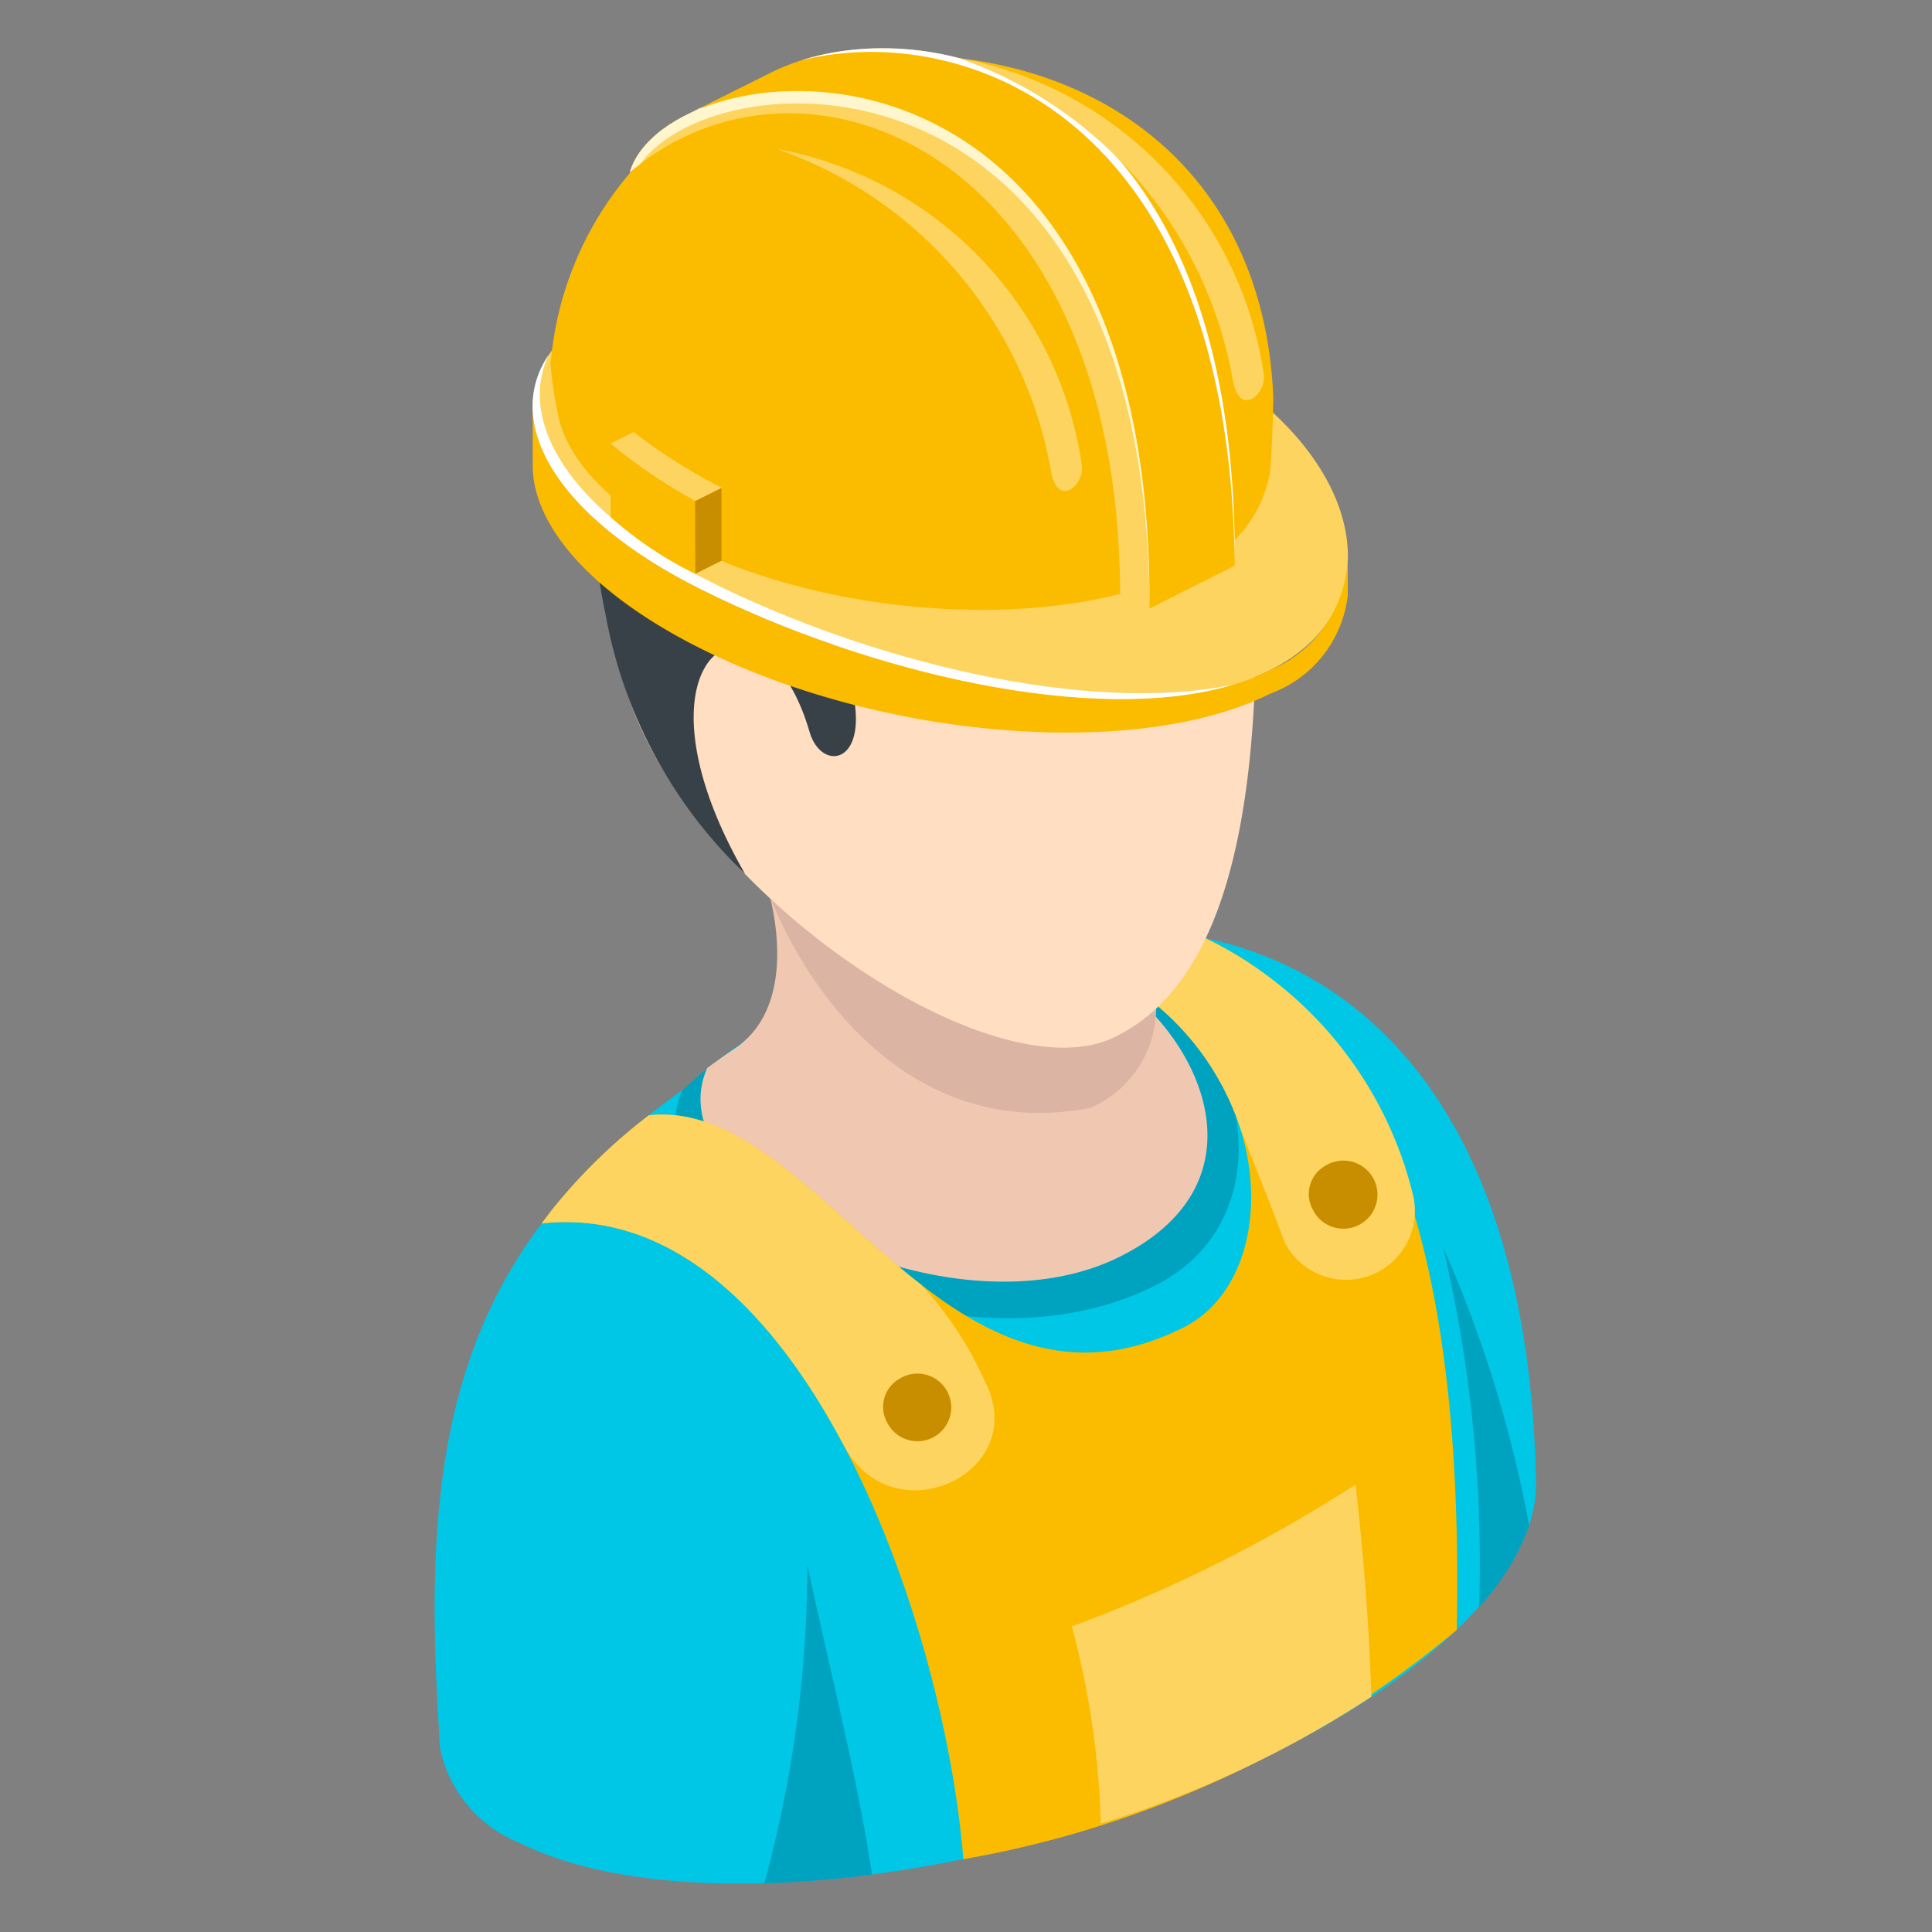 <svg xmlns="http://www.w3.org/2000/svg" xmlns:xlink="http://www.w3.org/1999/xlink" width="40" height="40" viewBox="0 0 40 40">
  <rect x="0" y="0" width="40" height="40" fill="#808080" stroke="none"/>
  <defs>
    <clipPath id="clip-path">
      <rect id="Rectangle_33194" data-name="Rectangle 33194" width="40" height="40" transform="translate(327 423)" fill="#e6edf9"/>
    </clipPath>
    <clipPath id="clip-path-2">
      <rect id="Rectangle_31437" data-name="Rectangle 31437" width="22.802" height="38" fill="none"/>
    </clipPath>
  </defs>
  <g id="Mask_Group_230955" data-name="Mask Group 230955" transform="translate(-327 -423)" clip-path="url(#clip-path)">
    <g id="Group_244551" data-name="Group 244551" transform="translate(336 424)">
      <g id="Group_244711" data-name="Group 244711" clip-path="url(#clip-path-2)">
        <path id="Path_226267" data-name="Path 226267" d="M.094,500.29c-.462-6.995.542-11.35,8.107-15.134,6.992-3.5,14.37-1.3,14.6,9.906,0,.026,0,.053,0,.08v0h0c0,1.7-1.925,3.8-5.416,5.547-5.341,2.671-12.338,3.508-15.615,1.87a2.692,2.692,0,0,1-1.651-1.93h0a2.166,2.166,0,0,1-.025-.341" transform="translate(0 -465.4)" fill="#00c7e6" fill-rule="evenodd"/>
        <path id="Path_226268" data-name="Path 226268" d="M132.307,498.933a10.079,10.079,0,0,1,2.921-1.913,9.432,9.432,0,0,1,5.541-.867c3.118.773,4.324,5.325,1.313,6.831-4.381,2.191-11.009-1.454-9.774-4.051" transform="translate(-127.174 -477.364)" fill="#00a3bf" fill-rule="evenodd"/>
        <path id="Path_226269" data-name="Path 226269" d="M181.023,671.749a25.086,25.086,0,0,0,.892-6.587c.494,2.3,1.044,4.432,1.338,6.406a22.178,22.178,0,0,1-2.23.181m14.8-5.724a28.621,28.621,0,0,0-.745-7.442,25.655,25.655,0,0,1,1.781,5.766,5,5,0,0,1-1.036,1.676" transform="translate(-174.199 -633.757)" fill="#00a3bf" fill-rule="evenodd"/>
        <path id="Path_226270" data-name="Path 226270" d="M149.7,460.448a11.6,11.6,0,0,1,2.993-.543c2.53.052,5.851,4.421,1.921,6.387-3.547,1.774-9.69-1.373-8.544-3.907l0,0q.194-.143.386-.279.108-.075.217-.148c.974-.675.991-2.117.623-3.394Z" transform="translate(-140.426 -441.275)" fill="#f0c8b2" fill-rule="evenodd"/>
        <path id="Path_226271" data-name="Path 226271" d="M67.476,507.874c-.409-5.073-3.477-13.746-8.73-13.162a11.287,11.287,0,0,1,2.219-2.238c3.521-.39,6.107,6.874,11.066,4.394,2.3-1.15,1.936-6.057-2.309-7.685l2.77-.375c4.287,2.018,5.325,7.854,5.2,14.321a21.723,21.723,0,0,1-10.214,4.746" transform="translate(-56.531 -470.382)" fill="#fbbc00" fill-rule="evenodd"/>
        <path id="Path_226272" data-name="Path 226272" d="M64.965,499.241c-1.477-2.764-3.57-4.824-6.219-4.529q.1-.133.2-.266a11.656,11.656,0,0,1,2.019-1.973c1.979-.219,3.662,1.979,5.638,3.507a7.371,7.371,0,0,1,1.33,2.026c.938,1.852-1.861,3.195-2.908,1.347l-.059-.112h0Zm8.227-6.555a5.67,5.67,0,0,0-3.469-3.5l2.77-.375a8,8,0,0,1,4.306,5.365,1.428,1.428,0,0,1-2.669.932c-.359-.975-.608-1.547-.938-2.419" transform="translate(-56.531 -470.382)" fill="#fcd45f" fill-rule="evenodd"/>
        <path id="Path_226273" data-name="Path 226273" d="M191.068,471.359c-3.307.654-5.586-1.81-6.624-4.331l2.318,1.568a11.6,11.6,0,0,1,2.993-.543,4.566,4.566,0,0,1,2.673,1.182,2.254,2.254,0,0,1-1.36,2.125" transform="translate(-177.491 -449.423)" fill="#dcb4a3" fill-rule="evenodd"/>
        <path id="Path_226274" data-name="Path 226274" d="M104.388,143.7c3.827-.177,7.2,2.07,7.168,6.7-.033,4.368-.853,7.35-2.945,8.349-2.659,1.27-9.359-3.436-10.235-7.738a6.224,6.224,0,0,1,6.012-7.312" transform="translate(-94.551 -138.269)" fill="#ffdec1" fill-rule="evenodd"/>
        <path id="Path_226275" data-name="Path 226275" d="M90.994,96.168a9.845,9.845,0,0,1-2.886-5.374c-1.619-7.5,5.962-9.505,10.125-8.286,2.785.816,3.617,2.981,2.554,5.209-1.6-1.515-8.179-.6-7.511,4.984.147,1.23-.718,1.3-.942.533-.992-3.392-3.974-1.653-1.34,2.932" transform="translate(-84.572 -79.079)" fill="#394148" fill-rule="evenodd"/>
        <path id="Path_226276" data-name="Path 226276" d="M278.749,165.779a4.475,4.475,0,0,0-5.435,3.332,5.2,5.2,0,0,1,1.282-5.352,9.473,9.473,0,0,1,4.152,2.019" transform="translate(-262.79 -157.587)" fill="#dcb4a3" fill-rule="evenodd"/>
        <path id="Path_226277" data-name="Path 226277" d="M224.287,165.779c-2.721-.468-5.8.569-7.534,4.764-1.162-3.844,1.773-5.164,3.381-6.783a9.473,9.473,0,0,1,4.153,2.019" transform="translate(-208.327 -157.587)" fill="#dcb4a3" fill-rule="evenodd"/>
        <path id="Path_226278" data-name="Path 226278" d="M110.522,82.371a9.535,9.535,0,0,0-3.6,8.067c-.77-3.281.073-5.694,1.64-7.178a8.307,8.307,0,0,1,1.956-.889" transform="translate(-102.617 -79.266)" fill="#515a63" fill-rule="evenodd"/>
        <path id="Path_226279" data-name="Path 226279" d="M220.452,137.343h0c-1.043-5,5.019-8.067,7.792-6.608a2.95,2.95,0,0,1-.257,2.914c-2.37-1.608-7.447,1.283-7.535,3.695" transform="translate(-212.027 -125.456)" fill="#515a63" fill-rule="evenodd"/>
        <path id="Path_226280" data-name="Path 226280" d="M175.574,134.446c-2.006.879-2.742,4.633-.927,7.314a8.432,8.432,0,0,1,.927-7.314" transform="translate(-167.066 -129.378)" fill="#515a63" fill-rule="evenodd"/>
        <path id="Path_226281" data-name="Path 226281" d="M283.451,107.753c-2.721-.468-4.981,2.162-5.6,4.572a6.3,6.3,0,0,1,1.735-5.836c1.313.242,2.735.268,3.861,1.265" transform="translate(-267.234 -102.474)" fill="#394148" fill-rule="evenodd"/>
        <path id="Path_226282" data-name="Path 226282" d="M67.269,121.119c3.769,1.884,4.607,5.267,1.87,6.636s-8.018.207-11.787-1.677-4.607-4.525-1.87-5.893,8.018-.949,11.787.935" transform="translate(-51.842 -114.879)" fill="#fcd45f" fill-rule="evenodd"/>
        <path id="Path_226283" data-name="Path 226283" d="M63.7,10.069a6.942,6.942,0,0,1,6.85-6.333c4.188-.194,7.9,2.177,8.107,7.069-.008.526-.025,1.026-.064,1.521l0,0A2.593,2.593,0,0,1,76.9,14.367c-2.593,1.3-7.252,1.072-10.4-.5-1.6-.8-2.5-1.8-2.663-2.754a8.6,8.6,0,0,1-.148-1.042" transform="translate(-61.295 -3.585)" fill="#fbbc00" fill-rule="evenodd"/>
        <path id="Path_226284" data-name="Path 226284" d="M53.874,194.705c-.046,1.258,1.163,2.7,3.478,3.858,3.769,1.884,9.05,3.046,11.787,1.677a2.617,2.617,0,0,0,1.607-2.48s0,.888,0,.934h0a2.467,2.467,0,0,1-1.608,2.034c-2.737,1.368-8.018.949-11.787-.935-2.242-1.121-3.446-2.509-3.479-3.738h0V194.7Z" transform="translate(-51.842 -187.365)" fill="#fbbc00" fill-rule="evenodd"/>
        <path id="Path_226285" data-name="Path 226285" d="M117.261,33.855c-.038-9.181-6.559-11.793-10.154-8.726.768-2.644,10.847-3.765,10.76,9.025Z" transform="translate(-103.069 -22.559)" fill="#fcd45f" fill-rule="evenodd"/>
        <path id="Path_226286" data-name="Path 226286" d="M138.063,1.377h0l1.768-.884c2.834-1.417,9.648-.326,9.594,10.175v.037l-1.767.889v-.005h0c.071-10.536-6.756-11.631-9.593-10.213" transform="translate(-132.859 0.005)" fill="#fbbc00" fill-rule="evenodd"/>
        <path id="Path_226287" data-name="Path 226287" d="M107.322,24.955q-.109.084-.215.174c.768-2.641,10.829-3.763,10.761,8.991-.063-11.772-8.9-11.442-10.545-9.165" transform="translate(-103.069 -22.559)" fill="#fff6ce" fill-rule="evenodd"/>
        <path id="Path_226288" data-name="Path 226288" d="M140.423.253c3.089-1,9.052.589,9,10.415v.037h0c-.1-9.5-5.785-11.282-9-10.453m-1.944.945a4.11,4.11,0,0,0-.416.179l.273-.136.143-.043" transform="translate(-132.859 0.004)" fill="#fff" fill-rule="evenodd"/>
        <path id="Path_226289" data-name="Path 226289" d="M54.2,168.366c-.669,1.45.525,3.285,3.342,4.694,3.318,1.659,7.806,2.759,10.834,2.133-2.874.866-7.583-.252-11.028-1.975-2.956-1.478-4.109-3.422-3.148-4.851" transform="translate(-51.842 -162.019)" fill="#fff" fill-rule="evenodd"/>
        <path id="Path_226290" data-name="Path 226290" d="M288.6,5.55a7.8,7.8,0,0,1,6.276,6.507c.09.426-.48.925-.627.2a8.643,8.643,0,0,0-5.649-6.7" transform="translate(-277.716 -5.341)" fill="#fcd45f" fill-rule="evenodd"/>
        <path id="Path_226291" data-name="Path 226291" d="M188.823,55.436a7.8,7.8,0,0,1,6.276,6.507c.09.426-.48.925-.627.2a8.643,8.643,0,0,0-5.649-6.7" transform="translate(-181.705 -53.346)" fill="#fcd45f" fill-rule="evenodd"/>
        <path id="Path_226292" data-name="Path 226292" d="M98.332,219.762a7.569,7.569,0,0,1-1.753-1.177l0-1.522a10.924,10.924,0,0,0,1.755,1.189Z" transform="translate(-92.936 -208.881)" fill="#fbbc00" fill-rule="evenodd"/>
        <path id="Path_226293" data-name="Path 226293" d="M143.136,243.128l.543-.272,0-1.512-.547.273Z" transform="translate(-137.741 -232.247)" fill="#c88e00" fill-rule="evenodd"/>
        <path id="Path_226294" data-name="Path 226294" d="M96.577,210.972l.477-.239a11.331,11.331,0,0,0,1.825,1.154l-.547.274a11.386,11.386,0,0,1-1.755-1.189" transform="translate(-92.936 -202.789)" fill="#fcd45f" fill-rule="evenodd"/>
        <path id="Path_226295" data-name="Path 226295" d="M246.77,729.167a.7.7,0,1,1-.258.908.669.669,0,0,1,.258-.908" transform="translate(-237.144 -701.623)" fill="#c88e00" fill-rule="evenodd"/>
        <path id="Path_226296" data-name="Path 226296" d="M480.539,612.283a.705.705,0,1,1-.258.908.67.67,0,0,1,.258-.908" transform="translate(-462.1 -589.146)" fill="#c88e00" fill-rule="evenodd"/>
        <path id="Path_226297" data-name="Path 226297" d="M350.529,795.881a21.8,21.8,0,0,0,5.607-2.627c-.053-1.575-.172-3.02-.329-4.392a30,30,0,0,1-5.874,2.937,17.582,17.582,0,0,1,.6,4.082" transform="translate(-336.742 -759.126)" fill="#fcd45f" fill-rule="evenodd"/>
      </g>
    </g>
  </g>
</svg>
